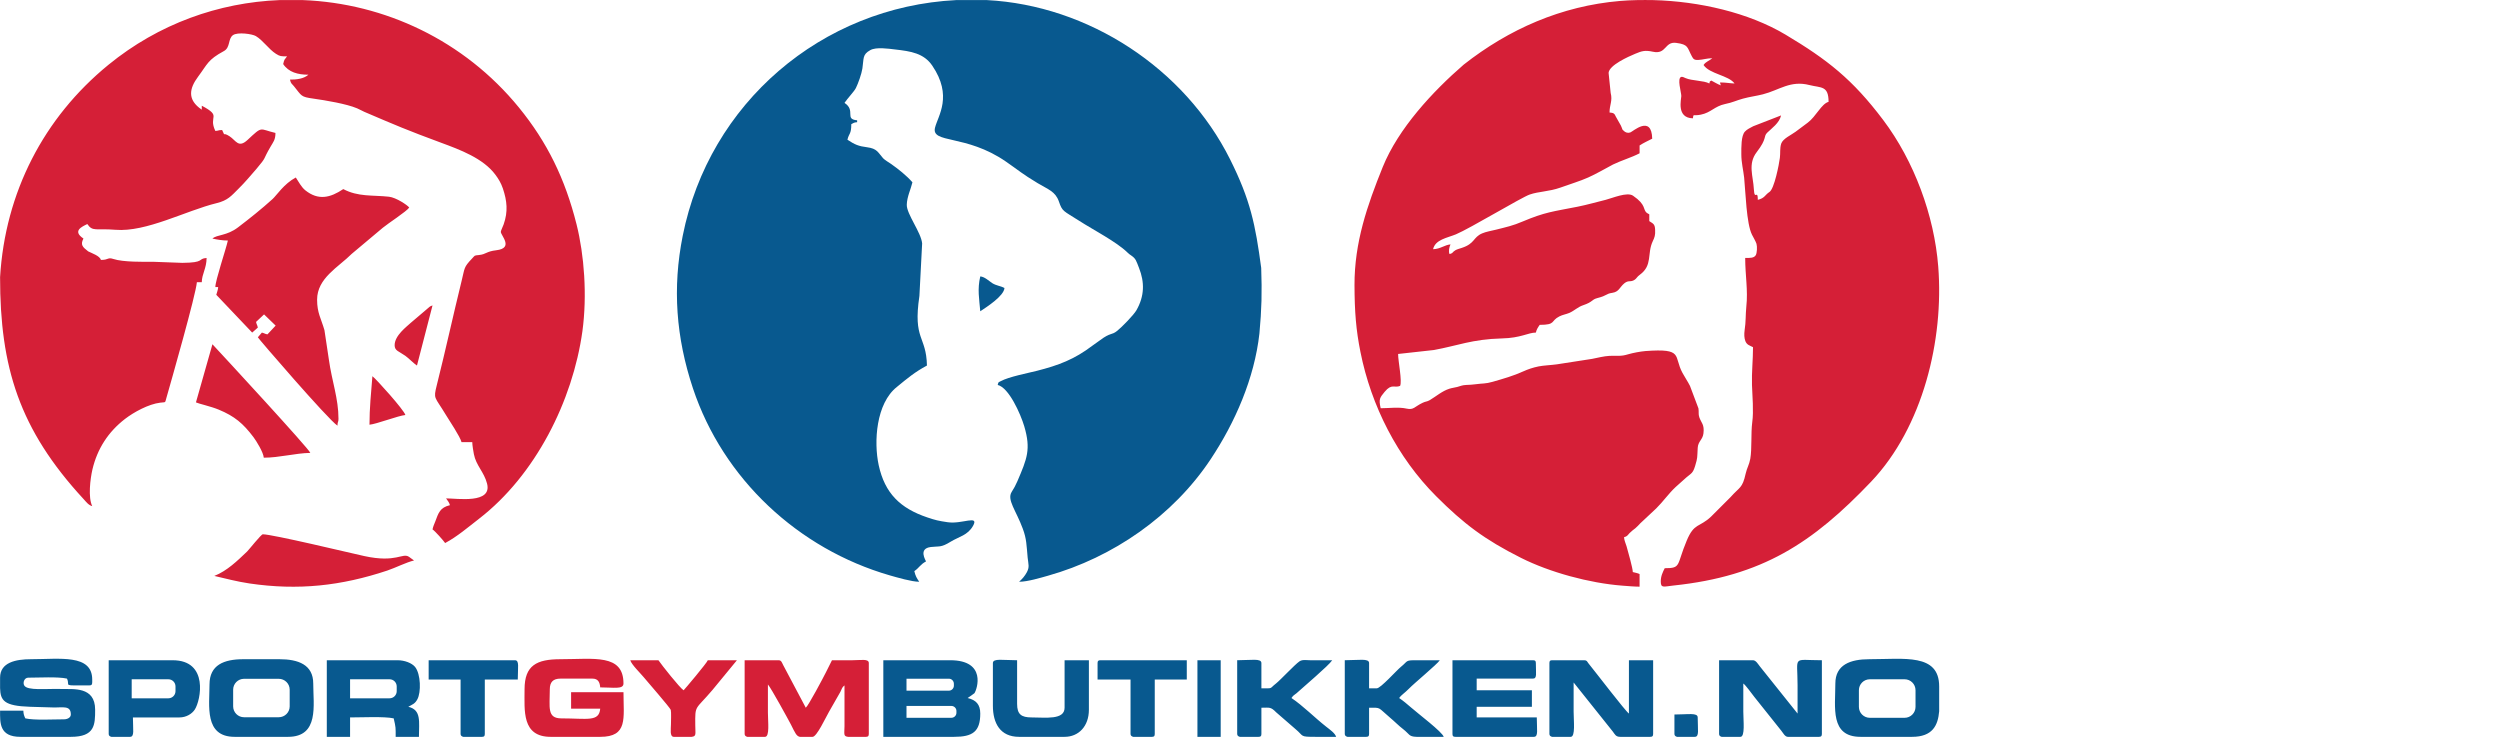 <svg xmlns="http://www.w3.org/2000/svg" xml:space="preserve" width="95px" height="28px" version="1.0" shape-rendering="geometricPrecision" text-rendering="geometricPrecision" image-rendering="optimizeQuality" fill-rule="evenodd" clip-rule="evenodd" viewBox="0 0 26534 7821"  xmlns:xlink="http://www.w3.org/1999/xlink" >
   <path fill="#08598F" d="M19480 7255c0,254 -59,566 268,566l546 0c218,0 275,-121 288,-271l0 -264c0,-354 -373,-289 -741,-289 -201,0 -361,58 -361,258zm-9724 -1080c-27,-40 -39,-59 -52,-113 51,-34 62,-70 124,-103 -3,-12 -85,-137 52,-153 91,-11 104,9 211,-57 89,-54 179,-67 236,-167 68,-121 -116,-16 -269,-39 -97,-14 -134,-23 -216,-51 -288,-97 -451,-256 -516,-554 -54,-249 -28,-656 193,-831 111,-91 190,-158 319,-227 -7,-321 -150,-268 -80,-739 9,-185 19,-371 29,-557 -10,-116 -166,-313 -163,-411 2,-84 43,-165 60,-238 -63,-72 -149,-140 -227,-195 -25,-18 -63,-38 -84,-60 -56,-63 -63,-103 -171,-117 -89,-11 -130,-28 -208,-80 17,-72 41,-56 41,-165 24,-13 27,-18 62,-21 0,-7 0,-13 0,-20 -138,-12 -10,-103 -134,-185 35,-52 102,-120 121,-158 24,-48 61,-152 69,-208 16,-105 -2,-147 84,-194 62,-35 194,-15 262,-7 170,19 306,41 395,171 220,323 62,532 30,658 -44,174 326,67 752,361 146,101 165,125 337,229 112,67 189,88 226,196 37,108 45,95 217,205 146,94 393,221 509,334 21,20 17,16 40,32 52,36 53,55 84,133 60,152 59,298 -28,450 -30,51 -152,176 -204,218 -61,49 -68,14 -180,98 -31,23 -52,36 -84,60 -190,144 -356,207 -588,266 -94,24 -298,63 -384,110 -28,15 -22,5 -32,40 119,28 243,308 282,439 72,245 30,342 -73,583 -19,44 -36,75 -61,114 -52,83 47,196 118,389 41,108 40,179 52,308 8,74 21,98 -8,154 -23,42 -48,71 -83,102 90,0 227,-42 306,-64 690,-194 1328,-635 1727,-1236 260,-391 465,-860 518,-1335 24,-258 28,-438 19,-696 -62,-464 -115,-721 -330,-1152 -483,-967 -1504,-1635 -2582,-1691 -109,0 -217,0 -326,0 -1429,73 -2622,1095 -2902,2501 -111,554 -71,1080 108,1619 320,962 1118,1705 2089,1986 81,23 234,68 313,68zm648 -2871c69,-46 250,-161 257,-247 -47,-25 -85,-23 -132,-53 -34,-23 -80,-67 -125,-70 -32,137 -11,238 0,370zm-8181 3961c0,225 -59,556 267,556l566 0c333,0 268,-337 268,-566 0,-200 -159,-258 -360,-258l-381 0c-207,0 -360,61 -360,268zm2326 -52l339 0 0 577c0,17 10,26 28,31l199 0c23,0 30,-8 30,-31l0 -577 350 0c0,-130 19,-205 -30,-205l-916 0 0 205zm-3396 577c0,17 9,26 28,31l198 0c50,0 31,-75 31,-206l494 0c72,0 133,-38 163,-84 63,-97 150,-523 -235,-523l-679 0 0 782zm244 -580l389 0c42,0 76,34 76,76l0 50c0,42 -34,76 -76,76l-389 0 0 -202zm-1397 93c4,134 42,190 319,199l240 7c109,3 192,-25 192,75 0,33 -37,51 -72,51 -109,0 -316,12 -411,-10 -12,-25 -20,-45 -21,-82l-247 0c0,128 -10,278 216,278l535 0c256,0 258,-128 258,-288 0,-250 -234,-216 -358,-220 -158,-5 -363,21 -395,-38 -17,-30 2,-82 43,-82 109,0 315,-12 411,10 40,82 -67,72 237,72 36,0 31,-20 31,-62 0,-273 -347,-216 -649,-216 -163,0 -329,34 -329,196l0 110zm3468 518l247 0 0 -206c114,0 367,-12 463,10 23,99 21,95 21,196l247 0c0,-160 28,-286 -113,-319 45,-25 72,-33 96,-79 41,-74 37,-268 -24,-344 -34,-41 -110,-71 -186,-71l-751 0 0 813zm247 -611l419 0c42,0 76,34 76,76l0 50c0,42 -34,76 -76,76l-419 0 0 -202zm-1126 -5l369 0c64,0 116,52 116,115l0 178c0,63 -52,115 -116,115l-369 0c-63,0 -115,-52 -115,-115l0 -178c0,-63 52,-115 115,-115zm15183 585c0,17 10,26 27,31l189 0c50,0 31,-75 31,-206 0,-53 -101,-31 -247,-31l0 206zm-5063 31l247 0 0 -813 -247 0 0 813zm-1060 -783l0 175 350 0 0 577c0,17 10,26 28,31l199 0c23,0 30,-8 30,-31l0 -577 340 0 0 -205 -916 0c-23,0 -31,7 -31,30zm2624 752c0,17 10,26 28,31l199 0c24,0 31,-8 31,-31l0 -278c131,0 87,-9 223,106 47,39 92,86 137,120 73,57 59,80 143,83l289 0c-13,-51 -276,-249 -347,-312 -42,-37 -82,-70 -126,-100 19,-29 59,-53 105,-100 55,-57 297,-257 327,-301 -79,0 -158,0 -237,0 -136,-1 -96,6 -176,70 -44,35 -215,228 -256,228l-82 0 0 -268c0,-53 -109,-30 -258,-30l0 782zm-1142 0c0,17 10,26 28,31l199 0c23,0 30,-8 30,-31l0 -278c87,0 97,-12 157,49l204 177c94,78 41,83 213,83l219 0c-11,-39 -64,-75 -107,-109 -120,-94 -243,-220 -367,-303 22,-32 25,-27 53,-50 82,-75 338,-290 380,-351 -79,0 -158,0 -237,0 -46,-1 -81,-8 -111,12 -51,35 -200,196 -249,235 -75,58 -25,51 -155,51l0 -268c0,-53 -109,-30 -257,-30l0 782zm-2593 -752l0 453c0,185 77,330 278,330l483 0c149,0 258,-112 258,-288l0 -525 -258 0 0 504c0,132 -202,103 -349,103 -111,0 -155,-33 -155,-144l0 -463c-148,0 -257,-23 -257,30zm4878 752c0,23 7,31 31,31l833 0c50,0 31,-75 31,-206l-638 0 0 -113 586 0 0 -175 -586 0 0 -124 597 0c46,0 31,-53 31,-165 0,-23 -7,-30 -31,-30l-854 0 0 782zm2830 0c0,17 9,26 27,31l199 0c52,0 31,-170 31,-268 0,-99 0,-199 0,-298 26,18 89,107 116,141l288 361c18,22 38,64 69,64l330 0c23,0 31,-8 31,-31l0 -782c-319,0 -258,-57 -258,267 0,100 0,199 0,299l-402 -503c-16,-20 -40,-63 -71,-63l-360 0 0 782zm-1801 -752l0 752c0,17 10,26 28,31l198 0c52,0 31,-170 31,-268 0,-103 0,-206 0,-309l416 521c22,29 31,56 78,56l319 0c24,0 31,-8 31,-31l0 -782 -257 0 0 566c-37,-25 -346,-430 -432,-536 -12,-16 -14,-30 -42,-30l-339 0c-24,0 -31,7 -31,30zm-7070 783l751 0c196,0 278,-54 278,-247 0,-97 -45,-144 -134,-165 23,-16 48,-32 72,-51 29,-42 131,-350 -257,-350l-710 0 0 813zm246 -617l450 0c29,0 53,24 53,54l0 20c0,29 -24,53 -53,53l-450 0 0 -127zm0 289l476 0c30,0 54,24 54,53l0 20c0,29 -24,53 -54,53l-476 0 0 -126zm10225 -283l369 0c64,0 116,52 116,116l0 177c0,64 -52,116 -116,116l-369 0c-64,0 -116,-52 -116,-116l0 -177c0,-64 52,-116 116,-116z"/>
   <path fill="#D51F37" d="M7903 7790c0,17 10,26 28,31l188 0c52,0 31,-161 31,-258 0,-99 0,-199 0,-298 35,40 219,377 244,425 47,94 59,123 95,131l135 0c45,0 139,-205 175,-267l120 -210c18,-35 16,-48 44,-69l0 432c-1,85 -14,108 38,114l189 0c23,0 31,-8 31,-31l0 -752c0,-49 -84,-30 -175,-30 -72,0 -144,0 -216,0l-65 130c-26,52 -185,353 -213,374l-239 -451c-14,-26 -19,-53 -49,-53l-361 0 0 782zm-563 31c54,-6 39,-31 39,-124 -2,-221 -3,-155 182,-373l260 -316 -309 0c-7,26 -250,314 -257,319 -42,-28 -231,-266 -267,-319l-299 0c13,46 109,139 141,178 40,48 282,326 289,349 6,22 2,122 2,152 0,51 -16,134 31,134l188 0zm-1773 -505c0,227 -31,505 278,505l525 0c297,0 247,-197 247,-474l-556 0 0 175 309 0c-12,143 -138,103 -412,103 -155,0 -123,-117 -123,-309 0,-77 36,-113 113,-113l340 0c59,0 78,38 82,93 141,0 247,24 247,-41 0,-318 -314,-258 -669,-258 -252,0 -381,65 -381,319zm12699 -6410c-25,-6 -77,-38 -103,-51 -22,16 -13,2 -20,31 -63,-33 -184,-27 -253,-57 -15,-7 -33,-16 -45,-13 -48,13 0,163 0,203 0,35 -55,233 123,237 6,-54 2,-22 84,-39 109,-22 145,-89 258,-113 77,-15 119,-38 189,-57 72,-20 147,-29 212,-46 174,-44 291,-151 495,-98 122,31 202,4 202,178 -75,20 -133,155 -221,221 -47,35 -85,63 -130,97 -44,33 -134,72 -152,126 -16,52 -7,99 -14,151 -8,65 -59,330 -111,362 -48,31 -48,65 -123,83 0,-119 -35,17 -42,-113 -7,-139 -66,-268 30,-393 114,-148 69,-165 112,-207 47,-46 129,-102 147,-183 -99,39 -197,77 -296,115 -33,18 -64,31 -88,57 -41,44 -38,168 -38,240 0,91 21,167 30,249 15,152 24,488 83,605 11,22 41,73 48,97 9,33 5,97 -7,119 -19,33 -60,31 -113,31 0,184 31,342 12,516 -9,90 -4,162 -18,250 -6,44 -5,83 8,117 17,41 43,44 81,64 0,132 -15,267 -11,401 4,113 19,281 3,394 -16,122 -2,280 -21,390 -12,65 -35,95 -49,157 -35,159 -63,139 -161,250 -69,69 -137,138 -206,206 -124,118 -179,63 -259,256 -110,262 -55,292 -233,292 -19,37 -44,86 -42,145 1,68 32,50 133,39 945,-99 1480,-453 2099,-1102 551,-579 774,-1508 713,-2283 -42,-542 -256,-1121 -584,-1556 -326,-433 -594,-642 -1038,-907 -393,-234 -916,-353 -1401,-366 -117,-2 -238,-1 -354,9 -624,53 -1182,300 -1660,676 -329,285 -693,677 -859,1086 -166,411 -301,802 -300,1254 1,283 16,475 63,709 114,573 394,1122 804,1532 294,294 514,460 900,654 304,153 725,268 1074,295 53,4 134,11 185,11 0,-45 0,-90 0,-134 -20,-10 -48,-15 -72,-21 0,-40 -50,-216 -66,-273 -11,-38 -24,-58 -27,-97 34,-9 36,-19 59,-44 27,-27 34,-29 62,-52 20,-17 33,-32 51,-51 57,-53 114,-106 170,-159 74,-73 129,-155 206,-227 38,-34 76,-68 114,-102 53,-45 69,-43 93,-123 27,-89 21,-84 27,-190 4,-71 53,-86 61,-154 12,-96 -24,-112 -44,-171 -12,-36 -3,-54 -9,-94 -30,-79 -60,-159 -90,-239 -23,-46 -53,-89 -79,-137 -99,-181 17,-263 -394,-233 -56,5 -130,19 -182,34 -81,25 -107,13 -199,17 -59,3 -129,21 -185,32 -124,19 -249,39 -374,58 -65,9 -138,11 -194,22 -63,13 -112,30 -163,53 -103,47 -212,78 -323,110 -81,23 -99,15 -189,27 -30,4 -51,5 -95,7 -43,2 -58,12 -93,21 -27,7 -60,11 -84,19 -76,24 -141,81 -208,121 -31,18 -42,12 -75,28 -89,42 -94,79 -171,62 -82,-19 -190,-4 -275,-4 -23,-99 -8,-112 42,-174 76,-92 105,-38 164,-63 24,-49 -21,-262 -21,-339 127,-14 253,-28 380,-42 248,-45 406,-115 722,-123 199,-4 279,-62 360,-62 8,-35 23,-56 41,-82 175,0 112,-41 209,-90 36,-18 67,-21 106,-37 54,-24 90,-63 145,-81 109,-37 87,-59 151,-76 111,-28 86,-45 160,-56 71,-11 76,-58 126,-100 48,-40 67,-7 114,-41 20,-15 21,-29 52,-51 138,-101 74,-223 137,-356 19,-40 28,-62 25,-121 -2,-64 -24,-66 -62,-92 0,-24 0,-48 0,-72 -5,-3 -18,-10 -26,-15 -45,-36 -2,-84 -147,-183 -62,-42 -216,25 -290,44 -98,24 -197,53 -298,73 -263,52 -343,56 -583,157 -105,45 -173,59 -284,87 -48,12 -104,21 -146,39 -98,42 -75,108 -216,154 -26,9 -49,14 -68,25 -35,20 -20,30 -62,41 -13,-27 -4,-73 10,-103 -61,5 -110,50 -185,51 24,-103 148,-119 243,-158 148,-62 695,-392 782,-422 97,-34 203,-30 327,-74 96,-35 207,-68 294,-107 90,-40 178,-93 264,-138 93,-45 194,-73 282,-119 0,-28 0,-55 0,-83 44,-29 86,-47 134,-72 -6,-259 -207,-74 -233,-66 -25,9 -53,1 -72,-20 -25,-26 -4,-1 -19,-33 -1,-4 -8,-19 -9,-21 -17,-31 -35,-62 -52,-92 -16,-37 -25,-42 -68,-46 0,-84 34,-122 12,-208 -7,-71 -14,-142 -22,-213 7,-82 210,-172 282,-202 71,-30 105,-40 188,-22 145,32 123,-110 247,-94 133,18 115,46 167,143 15,28 25,41 70,38 47,-2 90,-18 147,-18 -31,27 -68,35 -93,72 64,96 266,109 329,196 -48,-1 -89,-11 -154,-11 7,28 -1,9 10,31zm-16177 2089c17,0 34,0 52,0 1,-87 51,-148 51,-257 -99,8 -12,50 -257,52 -100,-4 -199,-7 -299,-11 -114,0 -330,4 -433,-30 -64,-21 -46,10 -133,10 -10,-43 -96,-71 -135,-91 -57,-45 -86,-68 -50,-136 -121,-81 -16,-126 41,-154 57,84 90,44 299,61 327,27 747,-203 1074,-283 118,-29 154,-75 235,-156 66,-65 125,-136 186,-206 118,-140 61,-84 152,-239 26,-46 51,-69 51,-144 -175,-41 -132,-79 -296,74 -98,91 -122,6 -192,-39 -82,-53 -38,18 -78,-66 -46,1 -32,7 -72,10 -79,-164 76,-151 -144,-268 0,14 0,28 0,42 -157,-105 -132,-225 -40,-349 103,-138 102,-179 273,-272 73,-38 43,-131 98,-170 49,-35 205,-13 243,10 77,46 135,138 213,188 44,28 54,27 118,27 -27,40 -27,22 -41,82 58,87 156,113 268,113 -52,45 -129,52 -196,52 11,46 17,39 42,70 85,105 71,113 208,132 127,18 350,55 463,103 31,13 46,24 76,37 339,145 450,193 815,328 200,74 447,165 576,339 33,44 60,88 80,147 44,131 56,245 8,381 -9,26 -30,66 -30,79 0,38 140,172 -46,195 -112,13 -107,43 -186,51 -55,6 -39,2 -74,38 -89,93 -76,99 -109,232 -91,370 -172,743 -265,1113 -37,149 -23,115 94,309 39,64 154,235 169,294 38,0 76,0 114,0 0,31 12,102 17,127 23,121 108,189 140,313 56,217 -316,157 -435,157 16,24 33,41 41,72 -106,25 -122,83 -156,174 -11,29 -21,47 -29,83 27,18 115,117 134,145 129,-69 245,-169 360,-258 598,-462 994,-1250 1097,-1990 52,-383 19,-811 -62,-1134 -122,-486 -312,-873 -612,-1241 -583,-714 -1428,-1106 -2290,-1140 -85,0 -169,0 -253,0 -641,26 -1279,250 -1814,687 -689,563 -1096,1357 -1150,2254 0,953 201,1613 887,2356 27,29 51,64 91,74 -45,-93 -21,-288 2,-388 52,-221 168,-400 347,-538 91,-70 248,-157 373,-172 61,-8 49,7 65,-49 52,-182 313,-1096 324,-1230zm1832 1513c73,-6 308,-97 381,-103 -12,-51 -313,-386 -350,-412 -14,171 -31,344 -31,515zm267 -844c0,60 45,64 114,113 40,29 84,77 123,103 55,-212 110,-425 165,-638 -32,9 -37,21 -62,41 -56,48 -111,95 -167,142 -46,43 -173,136 -173,239zm-2109 607c25,13 161,43 242,77 169,70 259,147 368,291 31,41 106,162 110,219 165,0 334,-48 494,-51 -11,-41 -922,-1028 -1039,-1153 -59,206 -117,412 -175,617zm569 1922c516,76 972,26 1462,-137 89,-30 202,-88 284,-107 -18,-13 -36,-26 -54,-39 -70,-46 -133,67 -475,-8 -157,-35 -976,-231 -1076,-231 -18,0 -144,160 -167,183 -104,99 -212,205 -348,259 125,29 240,60 374,80zm-394 -3661c47,11 106,21 164,21 -23,101 -133,424 -133,494 10,0 20,0 30,0 -3,37 -12,49 -20,82 127,134 254,268 381,401 20,-17 40,-35 60,-53 -6,-30 -12,-28 -19,-60 28,-26 56,-53 85,-80 41,40 82,79 123,119 -29,31 -58,62 -87,93 -30,-5 -27,-11 -59,-19 -15,17 -29,34 -43,50 3,11 743,870 845,938 1,-47 11,-34 11,-72 0,-217 -70,-399 -102,-629 -15,-105 -31,-209 -47,-313 -36,-124 -78,-183 -78,-323 0,-229 226,-345 368,-487 110,-92 220,-185 330,-277 55,-46 251,-172 280,-214 -19,-26 -138,-106 -215,-115 -175,-19 -327,3 -485,-81 -139,93 -265,123 -403,13 -43,-35 -71,-91 -101,-136 -124,65 -205,191 -246,228 -117,106 -241,205 -367,301 -121,92 -221,75 -272,119z"/>
</svg>
